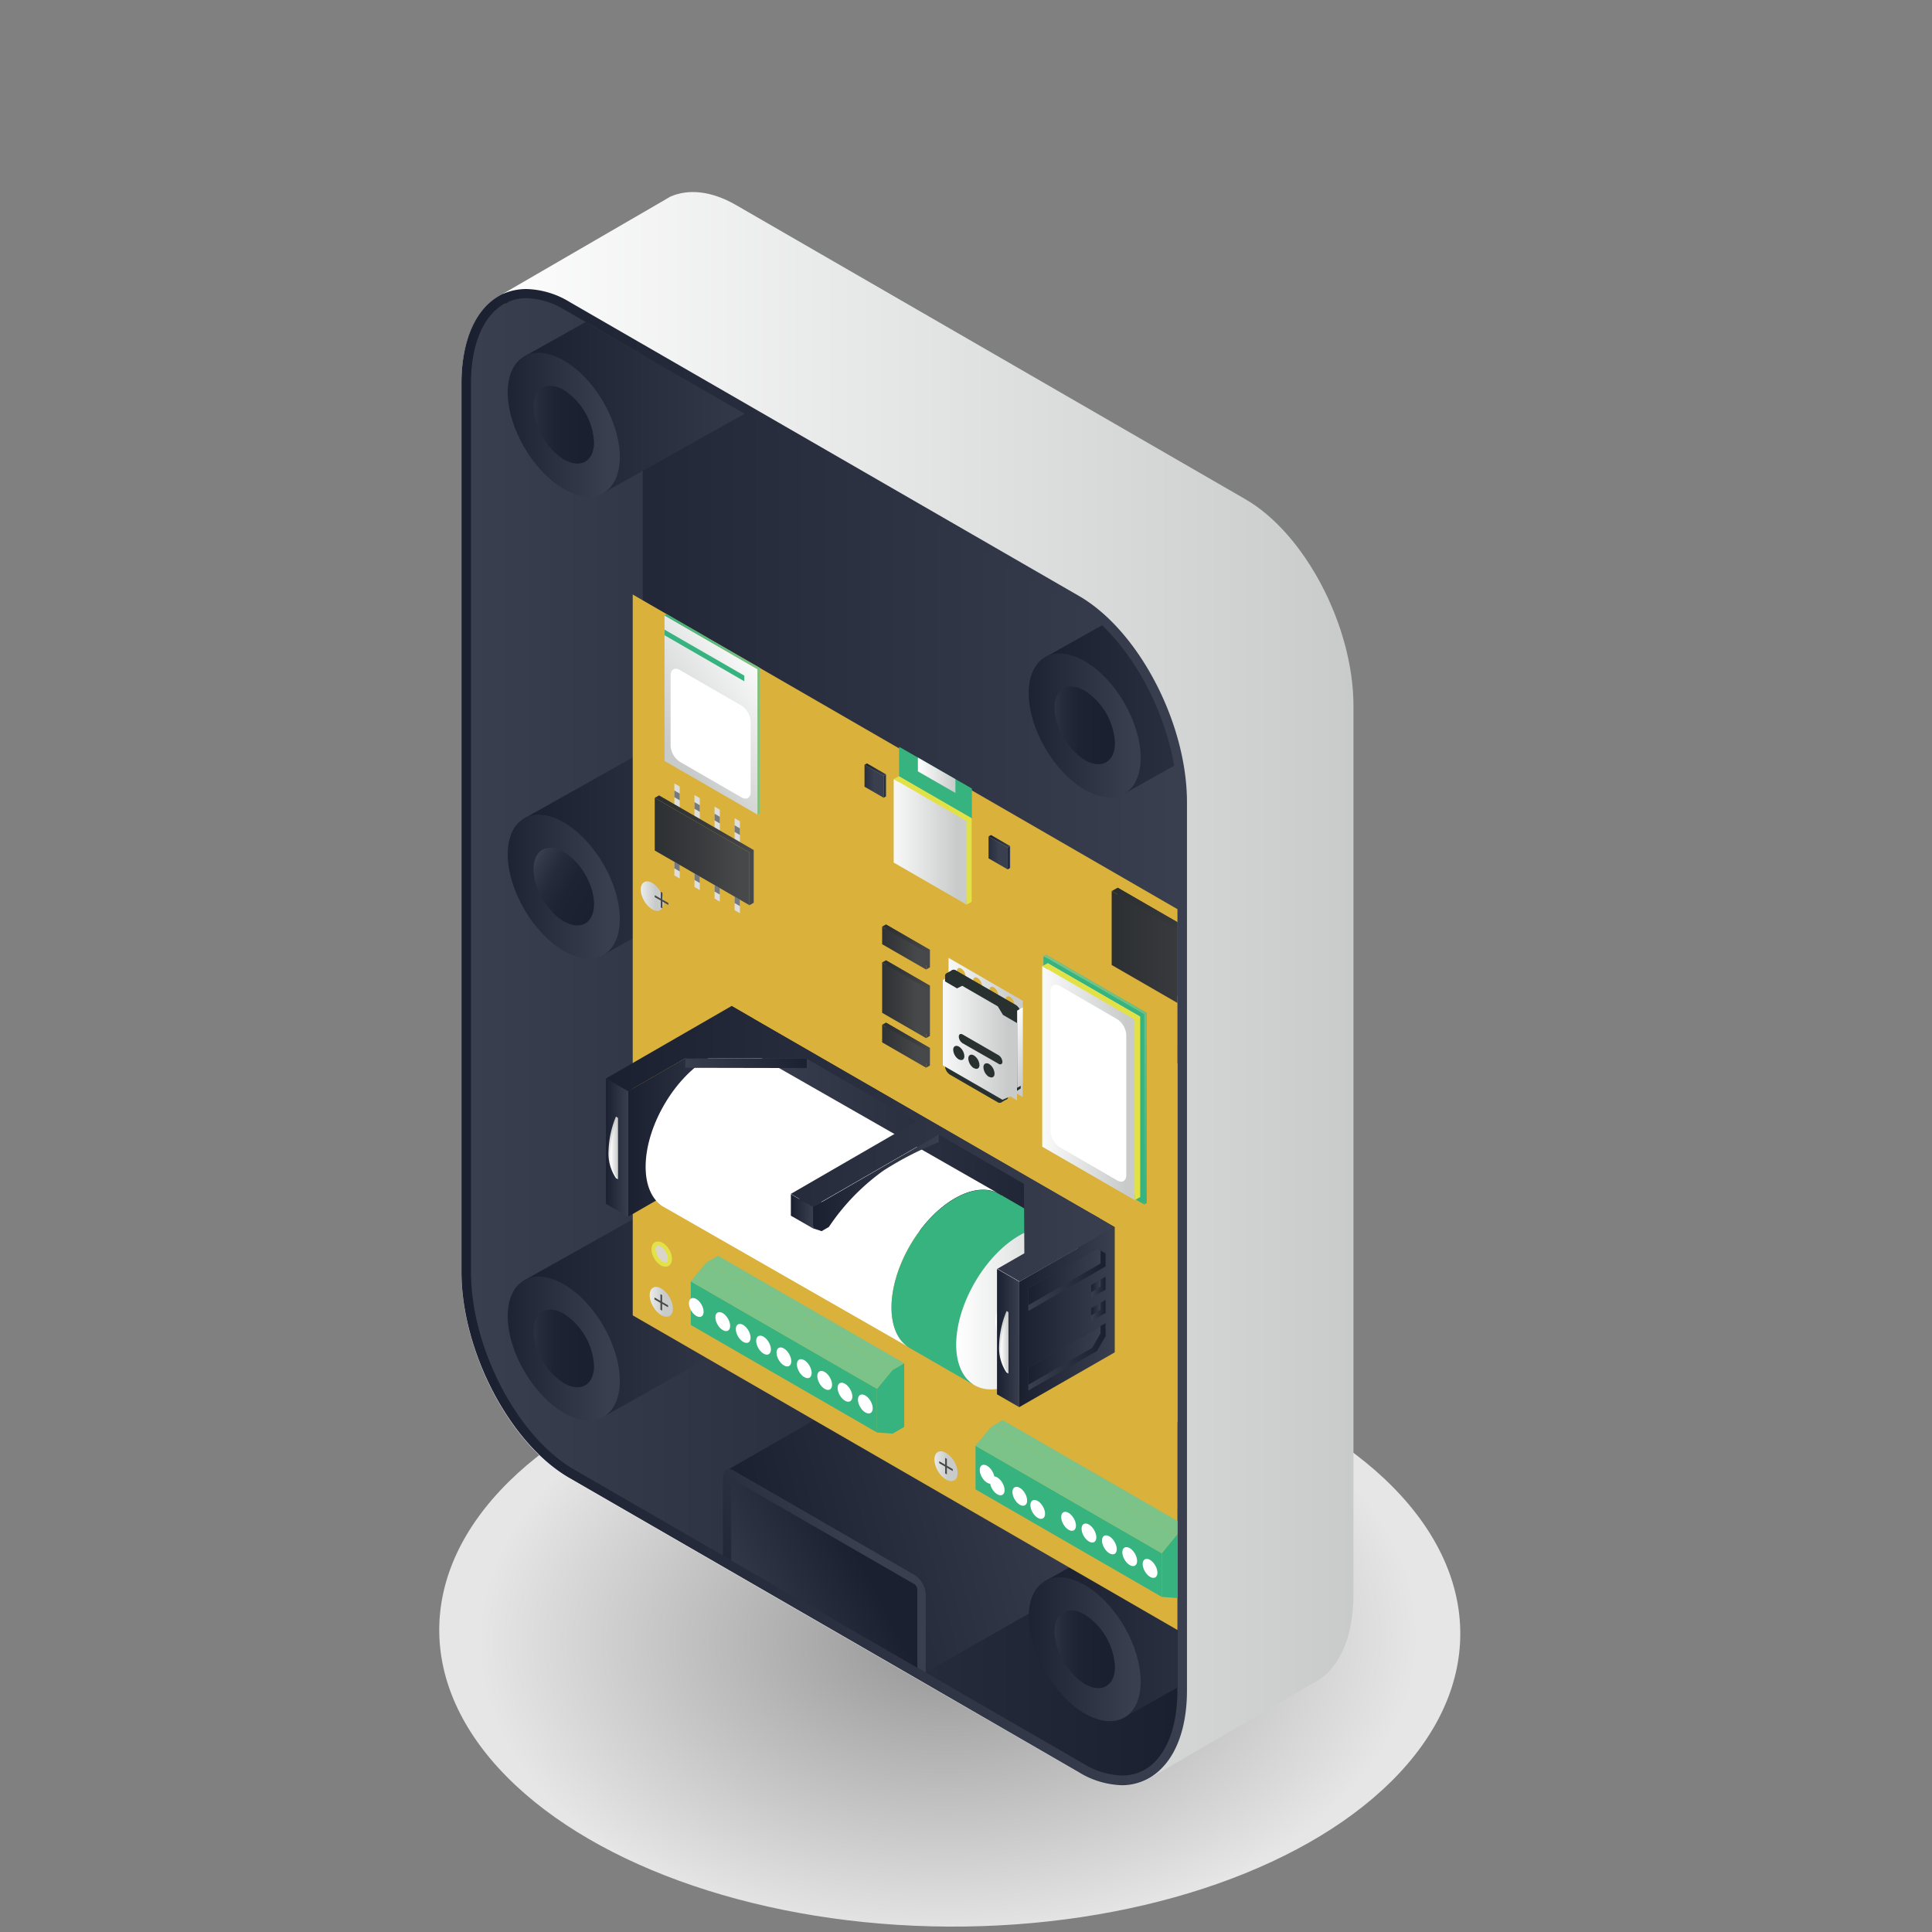 <svg id="Layer_1" data-name="Layer 1" xmlns="http://www.w3.org/2000/svg" xmlns:xlink="http://www.w3.org/1999/xlink" viewBox="0 0 400 400"><rect x="0" y="0" width="400" height="400" fill="#808080" stroke="none"/><defs><style>.cls-1{fill:none;}.cls-2{isolation:isolate;opacity:0.8;fill:url(#radial-gradient);}.cls-3{fill:url(#linear-gradient);}.cls-4{fill:url(#linear-gradient-2);}.cls-5{fill:url(#linear-gradient-3);}.cls-6{fill:url(#linear-gradient-4);}.cls-7{fill:url(#linear-gradient-5);}.cls-8{fill:url(#linear-gradient-6);}.cls-9{fill:url(#linear-gradient-7);}.cls-10{clip-path:url(#clip-path);}.cls-11{fill:url(#linear-gradient-8);}.cls-12{fill:url(#linear-gradient-9);}.cls-13{fill:url(#linear-gradient-10);}.cls-14{fill:url(#linear-gradient-11);}.cls-15{fill:url(#linear-gradient-12);}.cls-16{fill:url(#linear-gradient-13);}.cls-17{fill:url(#linear-gradient-14);}.cls-18{fill:url(#linear-gradient-15);}.cls-19{fill:url(#linear-gradient-16);}.cls-20{fill:url(#linear-gradient-17);}.cls-21{fill:url(#linear-gradient-18);}.cls-22{fill:url(#linear-gradient-19);}.cls-23{fill:url(#linear-gradient-20);}.cls-24{fill:url(#linear-gradient-21);}.cls-25{fill:url(#linear-gradient-22);}.cls-26{fill:url(#linear-gradient-23);}.cls-27{fill:url(#linear-gradient-24);}.cls-28{fill:url(#linear-gradient-25);}.cls-29{fill:url(#linear-gradient-26);}.cls-30{fill:url(#linear-gradient-27);}.cls-31{fill:url(#linear-gradient-28);}.cls-32{fill:url(#linear-gradient-29);}.cls-33{fill:url(#linear-gradient-30);}.cls-34{fill:url(#linear-gradient-31);}.cls-35{fill:#d9b13b;}.cls-36{fill:url(#linear-gradient-32);}.cls-37{fill:url(#linear-gradient-33);}.cls-38{fill:url(#linear-gradient-34);}.cls-39{fill:url(#linear-gradient-35);}.cls-40{fill:url(#linear-gradient-36);}.cls-41{fill:url(#linear-gradient-37);}.cls-42{fill:#dad4ca;stroke:#e2e246;stroke-miterlimit:10;stroke-width:0.86px;}.cls-43{fill:#dedede;}.cls-44{fill:#767a7b;}.cls-45{fill:#37b380;}.cls-46{fill:url(#linear-gradient-38);}.cls-47{fill:url(#linear-gradient-39);}.cls-48{fill:#fff;}.cls-49{fill:url(#linear-gradient-40);}.cls-50{fill:url(#linear-gradient-41);}.cls-51{fill:url(#linear-gradient-42);}.cls-52{fill:url(#linear-gradient-43);}.cls-53{fill:url(#linear-gradient-44);}.cls-54{fill:url(#linear-gradient-45);}.cls-55{fill:url(#linear-gradient-46);}.cls-56{fill:url(#linear-gradient-47);}.cls-57{fill:url(#linear-gradient-48);}.cls-58{fill:url(#linear-gradient-49);}.cls-59{fill:url(#linear-gradient-50);}.cls-60{fill:url(#linear-gradient-51);}.cls-61{fill:url(#linear-gradient-52);}.cls-62{fill:url(#linear-gradient-53);}.cls-63{fill:url(#linear-gradient-54);}.cls-64{fill:url(#linear-gradient-55);}.cls-65{fill:url(#linear-gradient-56);}.cls-66{fill:url(#linear-gradient-57);}.cls-67{fill:url(#linear-gradient-58);}.cls-68{fill:url(#linear-gradient-59);}.cls-69{fill:url(#linear-gradient-60);}.cls-70{fill:url(#linear-gradient-61);}.cls-71{fill:url(#linear-gradient-62);}.cls-72{fill:#7bc388;}.cls-73{fill:url(#linear-gradient-63);}.cls-74{fill:url(#linear-gradient-64);}.cls-75{fill:url(#linear-gradient-65);}.cls-76{fill:url(#linear-gradient-66);}.cls-77{fill:url(#linear-gradient-67);}.cls-78{fill:url(#linear-gradient-68);}.cls-79{fill:url(#linear-gradient-69);}.cls-80{fill:url(#linear-gradient-70);}.cls-81{fill:url(#linear-gradient-71);}.cls-82{fill:#e2e246;}.cls-83{fill:url(#linear-gradient-72);}.cls-84{fill:url(#linear-gradient-73);}.cls-85{fill:url(#linear-gradient-74);}.cls-86{fill:url(#linear-gradient-75);}.cls-87{fill:url(#linear-gradient-76);}.cls-88{fill:#c8a250;}.cls-89{fill:#9a763a;}.cls-90{fill:url(#linear-gradient-77);}.cls-91{fill:url(#linear-gradient-78);}.cls-92{fill:url(#linear-gradient-79);}.cls-93{fill:url(#linear-gradient-80);}.cls-94{fill:url(#linear-gradient-81);}.cls-95{fill:url(#linear-gradient-82);}.cls-96{fill:url(#linear-gradient-83);}.cls-97{fill:url(#linear-gradient-84);}.cls-98{fill:url(#linear-gradient-85);}.cls-99{fill:url(#linear-gradient-86);}.cls-100{fill:url(#linear-gradient-87);}.cls-101{fill:url(#linear-gradient-88);}.cls-102{fill:url(#linear-gradient-89);}.cls-103{fill:url(#linear-gradient-90);}.cls-104{fill:#293130;}.cls-105{fill:url(#linear-gradient-91);}.cls-106{fill:url(#linear-gradient-92);}.cls-107{fill:#1d2121;}.cls-108{fill:url(#linear-gradient-93);}.cls-109{fill:url(#linear-gradient-94);}.cls-110{fill:url(#linear-gradient-95);}.cls-111{fill:url(#linear-gradient-96);}.cls-112{fill:url(#linear-gradient-97);}.cls-113{fill:url(#linear-gradient-98);}.cls-114{fill:url(#linear-gradient-99);}.cls-115{fill:url(#linear-gradient-100);}.cls-116{fill:url(#linear-gradient-101);}.cls-117{fill:url(#linear-gradient-102);}.cls-118{fill:url(#linear-gradient-103);}.cls-119{fill:url(#linear-gradient-104);}.cls-120{fill:url(#linear-gradient-105);}.cls-121{fill:url(#linear-gradient-106);}.cls-122{fill:url(#linear-gradient-107);}.cls-123{fill:url(#linear-gradient-108);}.cls-124{fill:url(#linear-gradient-109);}.cls-125{fill:url(#linear-gradient-110);}.cls-126{fill:url(#linear-gradient-111);}.cls-127{fill:url(#linear-gradient-112);}.cls-128{fill:url(#linear-gradient-113);}.cls-129{fill:url(#linear-gradient-114);}.cls-130{fill:url(#linear-gradient-115);}.cls-131{fill:url(#linear-gradient-116);}.cls-132{fill:url(#linear-gradient-117);}</style><radialGradient id="radial-gradient" cx="-251.24" cy="-94.92" r="97.25" gradientTransform="matrix(0.01, 1, 0.64, 0, 258.48, 588.76)" gradientUnits="userSpaceOnUse"><stop offset="0" stop-color="#989898"/><stop offset="1" stop-color="#fff"/></radialGradient><linearGradient id="linear-gradient" x1="12.36" y1="706.47" x2="197.04" y2="706.47" gradientTransform="matrix(1, 0, 0, -1, 83.18, 911.16)" gradientUnits="userSpaceOnUse"><stop offset="0" stop-color="#fff"/><stop offset="1" stop-color="#c9cbcb"/></linearGradient><linearGradient id="linear-gradient-2" x1="12.36" y1="696.44" x2="162.58" y2="696.44" gradientTransform="matrix(1, 0, 0, -1, 83.18, 911.16)" gradientUnits="userSpaceOnUse"><stop offset="0" stop-color="#1b2030"/><stop offset="1" stop-color="#3a3f4f"/></linearGradient><linearGradient id="linear-gradient-3" x1="14.33" y1="696.46" x2="160.6" y2="696.46" xlink:href="#linear-gradient-2"/><linearGradient id="linear-gradient-4" x1="14.33" y1="696.47" x2="160.59" y2="696.47" gradientTransform="matrix(1, 0, 0, -1, 83.18, 911.16)" gradientUnits="userSpaceOnUse"><stop offset="0" stop-color="#3a3f4f"/><stop offset="1" stop-color="#1b2030"/></linearGradient><linearGradient id="linear-gradient-5" x1="-616.46" y1="-1104.28" x2="-529.26" y2="-1066.53" gradientTransform="matrix(0.87, 0.5, 0, -1.15, 689.4, -646.57)" xlink:href="#linear-gradient-2"/><linearGradient id="linear-gradient-6" x1="-3826.2" y1="-1112.89" x2="-3772.71" y2="-1089.73" gradientTransform="matrix(0.87, 0.5, -0.5, -1.44, 2917.35, 640.73)" xlink:href="#linear-gradient-2"/><linearGradient id="linear-gradient-7" x1="-3824.41" y1="-1112.48" x2="-3774.78" y2="-1090.98" gradientTransform="matrix(0.87, 0.5, -0.5, -1.44, 2917.35, 640.73)" xlink:href="#linear-gradient-4"/><clipPath id="clip-path"><path class="cls-1" d="M232.28,367.65a16,16,0,0,1-7.9-2.42L118.89,304.32c-11.79-6.8-21.37-25.2-21.37-41V79.36c0-8.1,2.64-14.26,7.09-16.58h.3l.35-.3a9.19,9.19,0,0,1,2.06-.6,10.24,10.24,0,0,1,1.66-.14,16.19,16.19,0,0,1,7.91,2.42l105.52,60.91c11.79,6.8,21.37,25.2,21.37,41V350c0,6.29-1.57,11.44-4.42,14.5a10,10,0,0,1-1.92,1.63,9.42,9.42,0,0,1-5.16,1.48Z"/></clipPath><linearGradient id="linear-gradient-8" x1="25.13" y1="642.49" x2="81.42" y2="642.49" xlink:href="#linear-gradient-2"/><linearGradient id="linear-gradient-9" x1="25.13" y1="833.75" x2="81.42" y2="833.75" xlink:href="#linear-gradient-2"/><linearGradient id="linear-gradient-10" x1="25.13" y1="738.11" x2="81.42" y2="738.11" xlink:href="#linear-gradient-2"/><linearGradient id="linear-gradient-11" x1="-693.06" y1="-1158.63" x2="-666.28" y2="-1158.63" gradientTransform="matrix(0.87, 0.5, 0, -1.15, 705.66, -714.76)" xlink:href="#linear-gradient-2"/><linearGradient id="linear-gradient-12" x1="-686.89" y1="-1158.63" x2="-672.43" y2="-1158.63" gradientTransform="matrix(0.87, 0.5, 0, -1.15, 705.66, -714.76)" gradientUnits="userSpaceOnUse"><stop offset="0" stop-color="#3a3f4f"/><stop offset="0.06" stop-color="#343949"/><stop offset="0.29" stop-color="#262b3b"/><stop offset="0.56" stop-color="#1e2333"/><stop offset="1" stop-color="#1b2030"/></linearGradient><linearGradient id="linear-gradient-13" x1="-693.06" y1="-1075.47" x2="-666.28" y2="-1075.47" gradientTransform="matrix(0.87, 0.5, 0, -1.15, 705.66, -714.76)" xlink:href="#linear-gradient-2"/><linearGradient id="linear-gradient-14" x1="26.56" y1="731.62" x2="40.54" y2="723.55" gradientTransform="matrix(0.86, 0.5, 0.5, -0.86, -279.43, 794.77)" xlink:href="#linear-gradient-12"/><linearGradient id="linear-gradient-15" x1="-693.06" y1="-992.31" x2="-666.28" y2="-992.31" gradientTransform="matrix(0.87, 0.5, 0, -1.15, 705.66, -714.76)" xlink:href="#linear-gradient-2"/><linearGradient id="linear-gradient-16" x1="-686.89" y1="-992.31" x2="-672.43" y2="-992.31" xlink:href="#linear-gradient-12"/><linearGradient id="linear-gradient-17" x1="96.92" y1="641.92" x2="111.06" y2="641.92" xlink:href="#linear-gradient-2"/><linearGradient id="linear-gradient-18" x1="120.39" y1="628.36" x2="134.55" y2="628.36" xlink:href="#linear-gradient-2"/><linearGradient id="linear-gradient-19" x1="-607.93" y1="-1118.19" x2="-597.28" y2="-1118.19" gradientTransform="matrix(0.87, 0.5, 0, -1.15, 705.66, -714.76)" xlink:href="#linear-gradient-2"/><linearGradient id="linear-gradient-20" x1="-605.48" y1="-1118.21" x2="-599.73" y2="-1118.21" xlink:href="#linear-gradient-12"/><linearGradient id="linear-gradient-21" x1="-580.83" y1="-1118.26" x2="-570.18" y2="-1118.26" gradientTransform="matrix(0.87, 0.5, 0, -1.15, 705.66, -714.76)" xlink:href="#linear-gradient-2"/><linearGradient id="linear-gradient-22" x1="-578.38" y1="-1118.26" x2="-572.63" y2="-1118.26" xlink:href="#linear-gradient-12"/><linearGradient id="linear-gradient-23" x1="132.98" y1="580.23" x2="189.26" y2="580.23" xlink:href="#linear-gradient-2"/><linearGradient id="linear-gradient-24" x1="132.96" y1="675.86" x2="189.26" y2="675.86" xlink:href="#linear-gradient-2"/><linearGradient id="linear-gradient-25" x1="132.98" y1="771.48" x2="189.26" y2="771.48" xlink:href="#linear-gradient-2"/><linearGradient id="linear-gradient-26" x1="-568.53" y1="-1158.88" x2="-541.75" y2="-1158.88" gradientTransform="matrix(0.87, 0.5, 0, -1.15, 705.66, -714.76)" xlink:href="#linear-gradient-2"/><linearGradient id="linear-gradient-27" x1="-562.36" y1="-1158.88" x2="-547.9" y2="-1158.88" xlink:href="#linear-gradient-12"/><linearGradient id="linear-gradient-28" x1="-568.53" y1="-1075.72" x2="-541.75" y2="-1075.72" gradientTransform="matrix(0.87, 0.5, 0, -1.15, 705.66, -714.76)" xlink:href="#linear-gradient-2"/><linearGradient id="linear-gradient-29" x1="-562.36" y1="-1075.72" x2="-547.9" y2="-1075.72" xlink:href="#linear-gradient-12"/><linearGradient id="linear-gradient-30" x1="-568.53" y1="-992.56" x2="-541.75" y2="-992.56" gradientTransform="matrix(0.87, 0.5, 0, -1.15, 705.66, -714.76)" xlink:href="#linear-gradient-2"/><linearGradient id="linear-gradient-31" x1="-562.36" y1="-992.56" x2="-547.9" y2="-992.56" xlink:href="#linear-gradient-12"/><linearGradient id="linear-gradient-32" x1="-573.11" y1="-775.68" x2="-589.97" y2="-804.88" gradientTransform="matrix(0.87, 0.5, 0, -1.15, 654.69, -472.64)" xlink:href="#linear-gradient"/><linearGradient id="linear-gradient-33" x1="51.33" y1="641.64" x2="56.14" y2="641.64" gradientTransform="matrix(0.86, 0.5, 0.5, -0.86, -233.3, 796.34)" xlink:href="#linear-gradient"/><linearGradient id="linear-gradient-34" x1="110.28" y1="607.6" x2="115.09" y2="607.6" gradientTransform="matrix(0.86, 0.5, 0.5, -0.86, -208.06, 771.23)" xlink:href="#linear-gradient"/><linearGradient id="linear-gradient-35" x1="169.23" y1="573.55" x2="174.04" y2="573.55" gradientTransform="matrix(0.86, 0.5, 0.5, -0.86, -182.81, 746.14)" xlink:href="#linear-gradient"/><linearGradient id="linear-gradient-36" x1="169.29" y1="656.81" x2="174.1" y2="656.81" gradientTransform="matrix(0.86, 0.5, 0.5, -0.86, -224.83, 734.73)" xlink:href="#linear-gradient"/><linearGradient id="linear-gradient-37" x1="57.94" y1="728.75" x2="62.75" y2="728.75" gradientTransform="matrix(0.86, 0.5, 0.5, -0.86, -281.56, 781.58)" xlink:href="#linear-gradient"/><linearGradient id="linear-gradient-38" x1="-540.85" y1="-792.5" x2="-523.45" y2="-792.5" gradientTransform="matrix(0.87, 0.5, 0, -1.15, 654.69, -472.64)" xlink:href="#linear-gradient"/><linearGradient id="linear-gradient-39" x1="-542.02" y1="-793.49" x2="-524.62" y2="-793.49" gradientTransform="matrix(0.87, 0.5, 0, -1.15, 654.69, -472.64)" xlink:href="#linear-gradient"/><linearGradient id="linear-gradient-40" x1="-505.21" y1="-819.47" x2="-483.11" y2="-819.47" gradientTransform="matrix(0.87, 0.5, 0, -1.15, 654.69, -472.64)" xlink:href="#linear-gradient"/><linearGradient id="linear-gradient-41" x1="-506.52" y1="-820.55" x2="-484.42" y2="-820.55" gradientTransform="matrix(0.87, 0.5, 0, -1.15, 654.69, -472.64)" xlink:href="#linear-gradient"/><linearGradient id="linear-gradient-42" x1="-543.88" y1="-823.94" x2="-533.37" y2="-823.94" gradientTransform="matrix(0.87, 0.5, 0, -1.15, 654.69, -472.64)" gradientUnits="userSpaceOnUse"><stop offset="0" stop-color="#2b2e31"/><stop offset="0.52" stop-color="#37393c"/><stop offset="1" stop-color="#464849"/></linearGradient><linearGradient id="linear-gradient-43" x1="-543.88" y1="19666.84" x2="-533.37" y2="19666.84" gradientTransform="matrix(0.87, 0.5, 0, 0.4, 654.69, -7402.66)" xlink:href="#linear-gradient-42"/><linearGradient id="linear-gradient-44" x1="-543.88" y1="19717.66" x2="-533.37" y2="19717.66" gradientTransform="matrix(0.87, 0.5, 0, 0.4, 654.69, -7402.66)" xlink:href="#linear-gradient-42"/><linearGradient id="linear-gradient-45" x1="-488.48" y1="-789.03" x2="-456.76" y2="-789.03" xlink:href="#linear-gradient-42"/><linearGradient id="linear-gradient-46" x1="-489.91" y1="-790.26" x2="-458.2" y2="-790.26" xlink:href="#linear-gradient-42"/><linearGradient id="linear-gradient-47" x1="190.04" y1="261.5" x2="197.81" y2="261.5" gradientTransform="matrix(1, 0, 0, -1, 0, 422)" xlink:href="#linear-gradient"/><linearGradient id="linear-gradient-48" x1="208.63" y1="244.42" x2="209.14" y2="244.42" gradientTransform="matrix(1, 0, 0, -1, 0, 422)" xlink:href="#linear-gradient-2"/><linearGradient id="linear-gradient-49" x1="204.67" y1="247.83" x2="209.14" y2="247.83" gradientTransform="matrix(1, 0, 0, -1, 0, 422)" xlink:href="#linear-gradient-2"/><linearGradient id="linear-gradient-50" x1="-519.34" y1="-788.45" x2="-514.77" y2="-788.45" gradientTransform="matrix(0.87, 0.5, 0, -1.15, 654.69, -472.64)" xlink:href="#linear-gradient-2"/><linearGradient id="linear-gradient-51" x1="182.94" y1="259.25" x2="183.45" y2="259.25" gradientTransform="matrix(1, 0, 0, -1, 0, 422)" xlink:href="#linear-gradient-2"/><linearGradient id="linear-gradient-52" x1="178.98" y1="262.67" x2="183.45" y2="262.67" gradientTransform="matrix(1, 0, 0, -1, 0, 422)" xlink:href="#linear-gradient-2"/><linearGradient id="linear-gradient-53" x1="-549" y1="-788.39" x2="-544.43" y2="-788.39" gradientTransform="matrix(0.87, 0.5, 0, -1.15, 654.69, -472.64)" xlink:href="#linear-gradient-2"/><linearGradient id="linear-gradient-54" x1="-483.28" y1="-897.32" x2="-479.74" y2="-897.32" gradientTransform="matrix(0.5, 0.87, 0.58, -1, 1002.06, -148.92)" xlink:href="#linear-gradient"/><linearGradient id="linear-gradient-55" x1="9030.97" y1="10451.21" x2="9034.5" y2="10451.21" gradientTransform="matrix(-0.5, -0.87, -0.58, 1, 10777.16, -2296.68)" xlink:href="#linear-gradient"/><linearGradient id="linear-gradient-56" x1="9026.1" y1="10451.23" x2="9029.63" y2="10451.23" gradientTransform="matrix(-0.5, -0.87, -0.58, 1, 10778.97, -2298.49)" xlink:href="#linear-gradient"/><linearGradient id="linear-gradient-57" x1="9013.6" y1="10444.43" x2="9017.13" y2="10444.43" gradientTransform="matrix(-0.5, -0.87, -0.58, 0.99, 10716.29, -2286.83)" xlink:href="#linear-gradient"/><linearGradient id="linear-gradient-58" x1="9016.36" y1="10451.26" x2="9019.9" y2="10451.26" gradientTransform="matrix(-0.5, -0.87, -0.58, 1, 10782.58, -2302.07)" xlink:href="#linear-gradient"/><linearGradient id="linear-gradient-59" x1="9011.49" y1="10451.29" x2="9015.03" y2="10451.29" gradientTransform="matrix(-0.5, -0.87, -0.58, 1, 10784.39, -2303.87)" xlink:href="#linear-gradient"/><linearGradient id="linear-gradient-60" x1="9006.62" y1="10451.29" x2="9010.15" y2="10451.29" gradientTransform="matrix(-0.5, -0.87, -0.58, 1, 10786.19, -2305.66)" xlink:href="#linear-gradient"/><linearGradient id="linear-gradient-61" x1="9001.75" y1="10451.31" x2="9005.28" y2="10451.31" gradientTransform="matrix(-0.5, -0.87, -0.58, 1, 10788, -2307.46)" xlink:href="#linear-gradient"/><linearGradient id="linear-gradient-62" x1="8996.88" y1="10451.33" x2="9000.41" y2="10451.33" gradientTransform="matrix(-0.5, -0.87, -0.58, 1, 10789.8, -2309.26)" xlink:href="#linear-gradient"/><linearGradient id="linear-gradient-63" x1="-551.35" y1="-897.09" x2="-547.82" y2="-897.09" gradientTransform="matrix(0.5, 0.87, 0.58, -1, 976.84, -123.81)" xlink:href="#linear-gradient"/><linearGradient id="linear-gradient-64" x1="9091.39" y1="10444.25" x2="9094.92" y2="10444.25" gradientTransform="matrix(-0.5, -0.87, -0.58, 0.99, 10687.69, -2258.77)" xlink:href="#linear-gradient"/><linearGradient id="linear-gradient-65" x1="9094.17" y1="10451" x2="9097.71" y2="10451" gradientTransform="matrix(-0.5, -0.87, -0.58, 1, 10753.74, -2273.38)" xlink:href="#linear-gradient"/><linearGradient id="linear-gradient-66" x1="9089.3" y1="10451.01" x2="9092.84" y2="10451.01" gradientTransform="matrix(-0.5, -0.87, -0.58, 1, 10755.55, -2275.18)" xlink:href="#linear-gradient"/><linearGradient id="linear-gradient-67" x1="9084.43" y1="10451.03" x2="9087.97" y2="10451.03" gradientTransform="matrix(-0.5, -0.87, -0.58, 1, 10757.35, -2276.98)" xlink:href="#linear-gradient"/><linearGradient id="linear-gradient-68" x1="9079.57" y1="10451.05" x2="9083.1" y2="10451.05" gradientTransform="matrix(-0.5, -0.87, -0.58, 1, 10759.16, -2278.77)" xlink:href="#linear-gradient"/><linearGradient id="linear-gradient-69" x1="9074.7" y1="10451.06" x2="9078.23" y2="10451.06" gradientTransform="matrix(-0.5, -0.87, -0.58, 1, 10760.97, -2280.56)" xlink:href="#linear-gradient"/><linearGradient id="linear-gradient-70" x1="9069.82" y1="10451.08" x2="9073.36" y2="10451.08" gradientTransform="matrix(-0.5, -0.87, -0.58, 1, 10762.77, -2282.37)" xlink:href="#linear-gradient"/><linearGradient id="linear-gradient-71" x1="9064.95" y1="10451.09" x2="9068.49" y2="10451.09" gradientTransform="matrix(-0.5, -0.87, -0.58, 1, 10764.57, -2284.15)" xlink:href="#linear-gradient"/><linearGradient id="linear-gradient-72" x1="-544.78" y1="-824.71" x2="-534.28" y2="-824.71" xlink:href="#linear-gradient-42"/><linearGradient id="linear-gradient-73" x1="-544.78" y1="19669.07" x2="-534.28" y2="19669.07" gradientTransform="matrix(0.87, 0.5, 0, 0.4, 654.69, -7402.66)" xlink:href="#linear-gradient-42"/><linearGradient id="linear-gradient-74" x1="-544.78" y1="19719.89" x2="-534.28" y2="19719.89" gradientTransform="matrix(0.87, 0.5, 0, 0.4, 654.69, -7402.66)" xlink:href="#linear-gradient-42"/><linearGradient id="linear-gradient-75" x1="182.64" y1="225.93" x2="192.51" y2="225.93" gradientTransform="matrix(1, 0, 0, -1, 0, 422)" xlink:href="#linear-gradient-42"/><linearGradient id="linear-gradient-76" x1="182.64" y1="215.12" x2="192.51" y2="215.12" gradientTransform="matrix(1, 0, 0, -1, 0, 422)" xlink:href="#linear-gradient-42"/><linearGradient id="linear-gradient-77" x1="182.64" y1="205.61" x2="192.51" y2="205.61" gradientTransform="matrix(1, 0, 0, -1, 0, 422)" xlink:href="#linear-gradient-42"/><linearGradient id="linear-gradient-78" x1="230.16" y1="222.29" x2="258.87" y2="222.29" gradientTransform="matrix(1, 0, 0, -1, 0, 422)" xlink:href="#linear-gradient-42"/><linearGradient id="linear-gradient-79" x1="226.7" y1="172.62" x2="226.7" y2="224.36" gradientTransform="matrix(1, 0, 0, -1, 0, 422)" gradientUnits="userSpaceOnUse"><stop offset="0" stop-color="#37b380"/><stop offset="1" stop-color="#7bc388"/></linearGradient><linearGradient id="linear-gradient-80" x1="137.58" y1="274.09" x2="157.32" y2="274.09" xlink:href="#linear-gradient-79"/><linearGradient id="linear-gradient-81" x1="-599.14" y1="-818.83" x2="-576.51" y2="-818.83" xlink:href="#linear-gradient-42"/><linearGradient id="linear-gradient-82" x1="135.56" y1="245.96" x2="156.05" y2="245.96" gradientTransform="matrix(1, 0, 0, -1, 0, 422)" xlink:href="#linear-gradient-42"/><linearGradient id="linear-gradient-83" x1="-476.36" y1="-881.54" x2="-473.11" y2="-881.54" gradientTransform="matrix(0.87, 0.5, 0, -1.15, 666.19, -522.97)" xlink:href="#linear-gradient-42"/><linearGradient id="linear-gradient-84" x1="-476.43" y1="-954" x2="-473.18" y2="-954" gradientTransform="matrix(0.87, 0.5, 0, -1.15, 666.19, -522.97)" xlink:href="#linear-gradient-42"/><linearGradient id="linear-gradient-85" x1="-612.4" y1="-881.28" x2="-609.15" y2="-881.28" gradientTransform="matrix(0.87, 0.5, 0, -1.15, 666.19, -522.97)" xlink:href="#linear-gradient-42"/><linearGradient id="linear-gradient-86" x1="-612.47" y1="-953.74" x2="-609.22" y2="-953.74" gradientTransform="matrix(0.87, 0.5, 0, -1.15, 666.19, -522.97)" xlink:href="#linear-gradient-42"/><linearGradient id="linear-gradient-87" x1="-544.4" y1="-953.76" x2="-541.15" y2="-953.76" gradientTransform="matrix(0.87, 0.5, 0, -1.15, 666.19, -522.97)" xlink:href="#linear-gradient-42"/><linearGradient id="linear-gradient-88" x1="195.21" y1="210.62" x2="196.39" y2="210.62" gradientTransform="matrix(1, 0, 0, -1, 0, 422)" xlink:href="#linear-gradient"/><linearGradient id="linear-gradient-89" x1="-547.62" y1="-872.42" x2="-529.87" y2="-872.42" gradientTransform="matrix(0.87, 0.5, 0, -1.15, 670.92, -530.27)" xlink:href="#linear-gradient"/><linearGradient id="linear-gradient-90" x1="-547.62" y1="-881.31" x2="-529.87" y2="-881.31" gradientTransform="matrix(0.87, 0.5, 0, -1.15, 670.92, -530.27)" xlink:href="#linear-gradient"/><linearGradient id="linear-gradient-91" x1="-548.98" y1="-882.49" x2="-531.23" y2="-882.49" gradientTransform="matrix(0.87, 0.5, 0, -1.15, 670.92, -530.27)" xlink:href="#linear-gradient"/><linearGradient id="linear-gradient-92" x1="207.42" y1="207.28" x2="214.94" y2="202.94" gradientTransform="matrix(1, 0, 0, -1, 0, 422)" xlink:href="#linear-gradient"/><linearGradient id="linear-gradient-93" x1="130.06" y1="190.6" x2="156.05" y2="190.6" gradientTransform="matrix(1, 0, 0, -1, 0, 422)" xlink:href="#linear-gradient-2"/><linearGradient id="linear-gradient-94" x1="125.46" y1="184.41" x2="130.06" y2="184.41" gradientTransform="matrix(1, 0, 0, -1, 0, 422)" xlink:href="#linear-gradient-2"/><linearGradient id="linear-gradient-95" x1="156.05" y1="179.3" x2="227.61" y2="179.3" gradientTransform="matrix(1, 0, 0, -1, 0, 422)" xlink:href="#linear-gradient-2"/><linearGradient id="linear-gradient-96" x1="154.42" y1="178.31" x2="226.16" y2="178.31" gradientTransform="matrix(1, 0, 0, -1, 0, 422)" xlink:href="#linear-gradient-4"/><linearGradient id="linear-gradient-97" x1="114.78" y1="640.31" x2="140.94" y2="640.31" xlink:href="#linear-gradient"/><linearGradient id="linear-gradient-98" x1="122.91" y1="640.31" x2="132.82" y2="640.31" gradientTransform="matrix(0.5, 0.86, 0.86, -0.5, -406.29, 483.62)" xlink:href="#linear-gradient"/><linearGradient id="linear-gradient-99" x1="206.42" y1="144.97" x2="211.03" y2="144.97" gradientTransform="matrix(1, 0, 0, -1, 0, 422)" xlink:href="#linear-gradient-2"/><linearGradient id="linear-gradient-100" x1="165.51" y1="171.43" x2="170.12" y2="171.43" gradientTransform="matrix(1, 0, 0, -1, 0, 422)" xlink:href="#linear-gradient-2"/><linearGradient id="linear-gradient-101" x1="163.74" y1="171.2" x2="168.35" y2="171.2" gradientTransform="matrix(1, 0, 0, -1, 0, 422)" xlink:href="#linear-gradient-2"/><linearGradient id="linear-gradient-102" x1="85.17" y1="666.27" x2="111.16" y2="666.27" xlink:href="#linear-gradient-2"/><linearGradient id="linear-gradient-103" x1="124.62" y1="626.79" x2="124.62" y2="639.73" xlink:href="#linear-gradient"/><linearGradient id="linear-gradient-104" x1="124.05" y1="633.15" x2="125.58" y2="633.15" xlink:href="#linear-gradient"/><linearGradient id="linear-gradient-105" x1="43.77" y1="667" x2="43.77" y2="679.93" xlink:href="#linear-gradient"/><linearGradient id="linear-gradient-106" x1="43.19" y1="673.39" x2="44.73" y2="673.39" xlink:href="#linear-gradient"/><linearGradient id="linear-gradient-107" x1="164.3" y1="207.56" x2="144.62" y2="196.2" gradientTransform="matrix(1, 0, 0, -1, 0, 422)" xlink:href="#linear-gradient-2"/><linearGradient id="linear-gradient-108" x1="42.28" y1="674.35" x2="147.58" y2="674.35" xlink:href="#linear-gradient-2"/><linearGradient id="linear-gradient-109" x1="211.03" y1="149.31" x2="230.76" y2="149.31" gradientTransform="matrix(1, 0, 0, -1, 0, 422)" xlink:href="#linear-gradient-2"/><linearGradient id="linear-gradient-110" x1="212.91" y1="141.08" x2="228.89" y2="141.08" gradientTransform="matrix(1, 0, 0, -1, 0, 422)" xlink:href="#linear-gradient-4"/><linearGradient id="linear-gradient-111" x1="212.91" y1="157.04" x2="228.89" y2="157.04" gradientTransform="matrix(1, 0, 0, -1, 0, 422)" xlink:href="#linear-gradient-4"/><linearGradient id="linear-gradient-112" x1="225.95" y1="155.48" x2="228.89" y2="155.48" gradientTransform="matrix(1, 0, 0, -1, 0, 422)" xlink:href="#linear-gradient-4"/><linearGradient id="linear-gradient-113" x1="225.95" y1="150.68" x2="228.89" y2="150.68" gradientTransform="matrix(1, 0, 0, -1, 0, 422)" xlink:href="#linear-gradient-4"/><linearGradient id="linear-gradient-114" x1="212.91" y1="141.38" x2="227.85" y2="141.38" gradientTransform="matrix(1, 0, 0, -1, 0, 422)" xlink:href="#linear-gradient-2"/><linearGradient id="linear-gradient-115" x1="212.91" y1="157.64" x2="227.85" y2="157.64" gradientTransform="matrix(1, 0, 0, -1, 0, 422)" xlink:href="#linear-gradient-2"/><linearGradient id="linear-gradient-116" x1="225.95" y1="155.78" x2="227.85" y2="155.78" gradientTransform="matrix(1, 0, 0, -1, 0, 422)" xlink:href="#linear-gradient-2"/><linearGradient id="linear-gradient-117" x1="225.95" y1="150.97" x2="227.85" y2="150.97" gradientTransform="matrix(1, 0, 0, -1, 0, 422)" xlink:href="#linear-gradient-2"/></defs><g id="Layer_2" data-name="Layer 2"><g id="Layer_1-2" data-name="Layer 1-2"><ellipse class="cls-2" cx="196.65" cy="337.85" rx="61.03" ry="105.7" transform="translate(-142.27 532.67) rotate(-89.69)"/><path class="cls-3" d="M257.83,103.35,152.35,42.43c-5.12-2.94-9.83-3.36-13.59-1.71h0l-2.06,1.21L103.83,61h0c-5,2.56-8.29,9-8.29,18.38v184c0,16.48,10,35.59,22.36,42.72l105.49,60.91c5.83,3.36,11.14,3.44,15.11.89l.08-.06,33.57-19.52.15-.06c4.85-2.67,7.92-9.06,7.92-18.19V146.07C280.19,129.6,270.18,110.47,257.83,103.35Z"/><path class="cls-4" d="M232.28,369.62a17.94,17.94,0,0,1-8.89-2.68L117.9,306c-12.36-7.12-22.36-26.28-22.36-42.72V79.36c0-8.94,3-15.62,8.16-18.31l.42-.22h.08l.3-.13A11.61,11.61,0,0,1,107,60a12.17,12.17,0,0,1,2-.16,18,18,0,0,1,8.93,2.68l105.45,60.86c12.33,7.11,22.37,26.28,22.37,42.72V350c0,6.79-1.76,12.42-5,15.85a12.39,12.39,0,0,1-2.28,1.94A11.39,11.39,0,0,1,232.28,369.62Z"/><path class="cls-5" d="M232.28,367.65a16,16,0,0,1-7.9-2.42L118.89,304.32c-11.79-6.8-21.38-25.2-21.38-41V79.36c0-8.1,2.65-14.26,7.1-16.58h.3l.35-.3a9.19,9.19,0,0,1,2.06-.6,10.24,10.24,0,0,1,1.66-.14,16.16,16.16,0,0,1,7.93,2.42l105.5,60.91c11.78,6.8,21.37,25.2,21.37,41V350c0,6.29-1.57,11.44-4.43,14.5a9.63,9.63,0,0,1-1.91,1.63,9.42,9.42,0,0,1-5.16,1.48Z"/><path class="cls-6" d="M243.77,336v14c0,6.28-1.56,11.43-4.42,14.5a9.31,9.31,0,0,1-7.08,3.1,16,16,0,0,1-7.88-2.41l-105.5-60.92c-11.78-6.8-21.38-25.2-21.38-41V79.36c0-8.1,2.65-14.24,7.09-16.58h.3l.36-.29a8.52,8.52,0,0,1,2.09-.62,11.6,11.6,0,0,1,1.66-.13,16,16,0,0,1,7.9,2.41l16.17,9.34V242.28c0,16.49,10,35.61,22.36,42.72Z"/><path class="cls-7" d="M226.83,310v16.2l-35.22,20.08-29.91-28L150,304.68l35.58-20.41a1.69,1.69,0,0,1,1.64.18L224.51,306A5.1,5.1,0,0,1,226.83,310Z"/><path class="cls-8" d="M189.45,326.14l-37.61-21.72c-1.2-.68-2.17,0-2.17,1.64v16l42,24.22v-16A5.22,5.22,0,0,0,189.45,326.14Z"/><path class="cls-9" d="M151.4,323.09V306.9c0-.43.26-.63.58-.44L189.34,328a1.39,1.39,0,0,1,.59,1.12v16.19Z"/><g class="cls-10"><path class="cls-11" d="M164.6,265.54c0-7.34-5.19-16.29-11.59-20-3.21-1.86-6.13-2.06-8.24-.83h0L108.31,265.2l16.49,28.2L161.14,273C163.27,271.83,164.6,269.24,164.6,265.54Z"/><path class="cls-12" d="M164.6,74.27c0-7.35-5.19-16.28-11.59-20-3.21-1.86-6.13-2.06-8.24-.82h0L108.31,73.93l16.49,28.2,36.35-20.4.08,0h0C163.32,80.48,164.6,77.91,164.6,74.27Z"/><path class="cls-13" d="M164.6,169.9c0-7.34-5.19-16.28-11.59-20-3.33-1.92-6.33-2.06-8.45-.69l-36.25,20.36,16.49,28.2,36.45-20.45h0C163.32,176.12,164.6,173.56,164.6,169.9Z"/><path class="cls-14" d="M116.73,265.9c-6.4-3.69-11.61-.74-11.61,6.6s5.21,16.3,11.61,20,11.59.74,11.59-6.61S123.13,269.6,116.73,265.9Z"/><path class="cls-15" d="M116.73,272c-3.44-2-6.26-.41-6.26,3.56a13.79,13.79,0,0,0,6.26,10.8c3.46,2,6.26.41,6.26-3.57A13.73,13.73,0,0,0,116.73,272Z"/><path class="cls-16" d="M116.73,170.27c-6.4-3.69-11.61-.74-11.61,6.6s5.21,16.29,11.61,20,11.59.74,11.59-6.6S123.13,174,116.73,170.27Z"/><ellipse class="cls-17" cx="116.73" cy="183.57" rx="5.1" ry="8.82" transform="translate(-76.69 84) rotate(-30.31)"/><path class="cls-18" d="M116.73,74.64c-6.4-3.7-11.61-.75-11.61,6.59s5.21,16.3,11.61,20,11.59.73,11.59-6.61S123.13,78.33,116.73,74.64Z"/><path class="cls-19" d="M116.73,80.75c-3.44-2-6.26-.4-6.26,3.57a13.79,13.79,0,0,0,6.26,10.8c3.46,2,6.26.4,6.26-3.58A13.77,13.77,0,0,0,116.73,80.75Z"/><path class="cls-20" d="M194.24,270.34a10.17,10.17,0,0,0-4.6-7.95,3.27,3.27,0,0,0-3.27-.32h0l-6.27,3.44,6.56,11.21,6.22-3.39A3.25,3.25,0,0,0,194.24,270.34Z"/><path class="cls-21" d="M217.73,283.9a10.19,10.19,0,0,0-4.61-7.95,3.23,3.23,0,0,0-3.27-.32h0l-6.28,3.43,6.56,11.21,6.23-3.38A3.29,3.29,0,0,0,217.73,283.9Z"/><path class="cls-22" d="M183.46,265.76c-2.54-1.47-4.61-.3-4.61,2.62a10.14,10.14,0,0,0,4.61,7.95c2.55,1.47,4.61.29,4.61-2.63A10.12,10.12,0,0,0,183.46,265.76Z"/><path class="cls-23" d="M183.46,268.21c-1.37-.79-2.48-.16-2.48,1.42a5.5,5.5,0,0,0,2.48,4.29c1.38.79,2.49.16,2.49-1.42A5.5,5.5,0,0,0,183.46,268.21Z"/><path class="cls-24" d="M206.93,279.33c-2.54-1.47-4.61-.3-4.61,2.62a10.17,10.17,0,0,0,4.61,7.95c2.55,1.47,4.61.3,4.61-2.62A10.13,10.13,0,0,0,206.93,279.33Z"/><path class="cls-25" d="M206.93,281.76c-1.37-.8-2.49-.16-2.49,1.42a5.51,5.51,0,0,0,2.49,4.29c1.37.8,2.49.16,2.49-1.42A5.48,5.48,0,0,0,206.93,281.76Z"/><path class="cls-26" d="M272.44,327.81c0-7.35-5.18-16.29-11.58-20-3.22-1.86-6.13-2.06-8.24-.82h0l-36.46,20.47,16.48,28.16,36.16-20.28C271,334.23,272.44,331.62,272.44,327.81Z"/><path class="cls-27" d="M272.44,232.17c0-7.34-5.18-16.29-11.58-20-3.25-1.89-6.18-2.07-8.31-.77l-36.41,20.43L232.63,260,269,239.57h0C271.16,238.39,272.44,235.82,272.44,232.17Z"/><path class="cls-28" d="M272.44,136.54c0-7.35-5.18-16.29-11.58-20-3.22-1.87-6.13-2.07-8.24-.82h0L216.16,136.2l16.48,28.2,36.18-20.3C271.05,143,272.44,140.34,272.44,136.54Z"/><path class="cls-29" d="M224.58,328.17c-6.4-3.7-11.6-.75-11.6,6.59s5.2,16.31,11.6,20,11.58.74,11.58-6.61S231,331.87,224.58,328.17Z"/><path class="cls-30" d="M224.58,334.28c-3.44-2-6.26-.4-6.26,3.58a13.77,13.77,0,0,0,6.26,10.79c3.46,2,6.26.4,6.26-3.57A13.78,13.78,0,0,0,224.58,334.28Z"/><path class="cls-31" d="M224.58,232.54c-6.4-3.7-11.6-.75-11.6,6.59s5.2,16.3,11.6,20,11.58.75,11.58-6.6S231,236.22,224.58,232.54Z"/><path class="cls-32" d="M224.58,238.65c-3.44-2-6.26-.4-6.26,3.57A13.77,13.77,0,0,0,224.58,253c3.46,2,6.26.41,6.26-3.56A13.78,13.78,0,0,0,224.58,238.65Z"/><path class="cls-33" d="M224.58,136.9c-6.4-3.69-11.6-.75-11.6,6.6s5.2,16.3,11.6,20,11.58.74,11.58-6.6S231,140.6,224.58,136.9Z"/><path class="cls-34" d="M224.58,143c-3.44-2-6.26-.41-6.26,3.56a13.79,13.79,0,0,0,6.26,10.8c3.46,2,6.26.41,6.26-3.57A13.76,13.76,0,0,0,224.58,143Z"/><path class="cls-35" d="M196.15,247.64V267l64.76,37.38v-74.3l-64.76-37.38v37.7l5.26,3v2.67l-1.32-.76v-1.18l-3.94-2.27v4.77l3.94,2.28v-1.15l1.32.77v2.66l-5.26-3v1.62l5.26,3v2.66l-1.32-.76V243.6l-3.94-2.27v4.76l3.94,2.28v-1.14l1.32.76v2.66Zm3,9.91a4.63,4.63,0,0,1-2.09-3.62c0-1.32.94-1.86,2.09-1.19a4.63,4.63,0,0,1,2.11,3.62c0,1.33-.94,1.84-2.11,1.19Z"/><path class="cls-35" d="M261,237.05V198.18L131,123.09V272.33L261,347.42V271.68l-10.57-6.1v-5.32l2.66,1.54v2.3l7.91,4.57v-9.62l-7.91-4.57v2.29l-2.66-1.53v-5.35L261,256v-3.26l-10.57-6.1v-5.35l2.66,1.53v2.29l7.91,4.57V240.1l-7.91-4.57v2.3l-2.66-1.53v-5.36ZM255,217.12a9.3,9.3,0,0,1,4.21,7.27c0,2.67-1.89,3.75-4.21,2.41a9.27,9.27,0,0,1-4.22-7.28c0-2.66,1.89-3.73,4.22-2.39Z"/><polygon class="cls-36" points="156.85 168.67 137.58 157.54 137.58 127.43 156.85 138.56 156.85 168.67"/><ellipse class="cls-37" cx="136.91" cy="269.53" rx="1.96" ry="3.39" transform="translate(-117.31 105.94) rotate(-30.31)"/><ellipse class="cls-38" cx="195.87" cy="303.56" rx="1.96" ry="3.39" transform="translate(-126.43 140.35) rotate(-30.31)"/><ellipse class="cls-39" cx="254.82" cy="337.61" rx="1.96" ry="3.39" transform="translate(-135.55 174.75) rotate(-30.31)"/><ellipse class="cls-40" cx="254.88" cy="254.36" rx="1.96" ry="3.39" transform="matrix(0.86, -0.5, 0.5, 0.86, -93.53, 163.4)"/><ellipse class="cls-41" cx="136.14" cy="186.02" rx="1.95" ry="3.37" transform="matrix(0.86, -0.5, 0.5, 0.86, -75.05, 93.63)"/><ellipse class="cls-42" cx="137.01" cy="259.64" rx="1.38" ry="2.4" transform="translate(-112.31 104.64) rotate(-30.31)"/><polygon class="cls-43" points="140.73 162.84 140.73 167.15 139.62 166.51 139.62 162.21 140.73 162.84"/><polygon class="cls-44" points="140.73 164.31 140.73 165.69 139.62 165.05 139.62 163.67 140.73 164.31"/><polygon class="cls-43" points="144.88 165.24 144.88 169.55 143.78 168.91 143.78 164.61 144.88 165.24"/><polygon class="cls-44" points="144.88 166.7 144.88 168.08 143.78 167.44 143.78 166.07 144.88 166.7"/><polygon class="cls-43" points="149.03 167.64 149.03 171.94 147.94 171.31 147.94 167 149.03 167.64"/><polygon class="cls-44" points="149.03 169.11 149.03 170.48 147.94 169.84 147.94 168.47 149.03 169.11"/><polygon class="cls-43" points="153.19 170.03 153.19 174.34 152.09 173.7 152.09 169.4 153.19 170.03"/><polygon class="cls-44" points="153.19 171.5 153.19 172.88 152.09 172.24 152.09 170.87 153.19 171.5"/><polygon class="cls-43" points="140.73 177.58 140.73 181.88 139.62 181.25 139.62 176.94 140.73 177.58"/><polygon class="cls-44" points="140.73 179.04 140.73 180.42 139.62 179.78 139.62 178.41 140.73 179.04"/><polygon class="cls-43" points="144.88 179.97 144.88 184.28 143.78 183.64 143.78 179.34 144.88 179.97"/><polygon class="cls-44" points="144.88 181.44 144.88 182.82 143.78 182.18 143.78 180.81 144.88 181.44"/><polygon class="cls-43" points="149.03 182.37 149.03 186.68 147.94 186.04 147.94 181.74 149.03 182.37"/><polygon class="cls-44" points="149.03 183.84 149.03 185.22 147.94 184.58 147.94 183.2 149.03 183.84"/><polygon class="cls-43" points="153.19 184.77 153.19 189.08 152.09 188.44 152.09 184.14 153.19 184.77"/><polygon class="cls-44" points="153.19 186.24 153.19 187.61 152.09 186.97 152.09 185.6 153.19 186.24"/><polygon class="cls-45" points="154.1 141.05 137.58 131.52 137.58 130.36 154.1 139.88 154.1 141.05"/><polygon class="cls-45" points="201.22 163.26 201.22 186.82 197.57 184.73 189.8 180.26 186.15 178.17 186.15 154.61 201.22 163.26"/><polygon class="cls-46" points="201.11 186.72 186.04 178.02 186.04 160.73 201.11 169.43 201.11 186.72"/><polygon class="cls-47" points="200.1 187.28 185.03 178.58 185.03 161.29 200.1 169.99 200.1 187.28"/><path class="cls-48" d="M153.49,165.07l-12.72-7.34a4.23,4.23,0,0,1-1.92-3.3V139.82c0-1.21.86-1.7,1.92-1.09l12.72,7.35a4.23,4.23,0,0,1,1.92,3.3V164C155.41,165.2,154.55,165.69,153.49,165.07Z"/><polygon class="cls-45" points="216.04 237.33 216.04 197.93 236.91 209.98 236.91 249.38 216.04 237.33"/><polygon class="cls-45" points="216.5 237.04 216.5 197.64 237.37 209.69 237.37 249.09 216.5 237.04"/><polygon class="cls-49" points="216.91 236.83 216.91 199.43 236.04 210.47 236.04 247.87 216.91 236.83"/><path class="cls-48" d="M218.64,233.64v-29c0-1.21.85-1.69,1.91-1.08l11.86,6.87a4.16,4.16,0,0,1,1.9,3.28v29c0,1.21-.85,1.69-1.9,1.09l-11.86-6.87A4.17,4.17,0,0,1,218.64,233.64Z"/><polygon class="cls-50" points="215.78 237.41 215.78 200.02 234.91 211.07 234.91 248.46 215.78 237.41"/><path class="cls-48" d="M217.51,234.22v-29c0-1.2.85-1.69,1.9-1.09L231.28,211a4.22,4.22,0,0,1,1.9,3.29v29c0,1.21-.85,1.7-1.9,1.09l-11.87-6.87A4.22,4.22,0,0,1,217.51,234.22Z"/><polygon class="cls-51" points="192.51 214.49 183.42 209.25 183.42 198.82 192.51 204.07 192.51 214.49"/><polygon class="cls-52" points="192.51 196.65 183.42 191.4 183.42 195.05 192.51 200.29 192.51 196.65"/><polygon class="cls-53" points="192.51 216.97 183.42 211.72 183.42 215.37 192.51 220.62 192.51 216.97"/><polygon class="cls-54" points="258.87 214.94 231.4 199.09 231.4 183.79 258.87 199.64 258.87 214.94"/><polygon class="cls-55" points="257.62 215.64 230.16 199.79 230.16 184.49 257.62 200.34 257.62 215.64"/><polygon class="cls-56" points="197.81 161.32 197.81 164.17 190.04 159.7 190.04 156.84 197.81 161.32"/><polygon class="cls-57" points="208.63 180 209.14 179.71 209.14 175.17 208.63 175.45 208.63 180"/><polygon class="cls-58" points="204.67 173.17 208.63 175.45 209.14 175.17 205.18 172.88 204.67 173.17"/><polygon class="cls-59" points="208.63 180 204.67 177.71 204.67 173.17 208.63 175.45 208.63 180"/><polygon class="cls-60" points="182.94 165.16 183.45 164.88 183.45 160.33 182.94 160.62 182.94 165.16"/><polygon class="cls-61" points="178.99 158.34 182.94 160.62 183.45 160.33 179.49 158.05 178.99 158.34"/><polygon class="cls-62" points="182.94 165.16 178.99 162.88 178.99 158.34 182.94 160.62 182.94 165.16"/><polygon class="cls-45" points="240.53 330.62 201.97 308.36 201.97 299.32 240.53 321.58 240.53 330.62"/><ellipse class="cls-63" cx="238.11" cy="324.71" rx="1.24" ry="2.16" transform="translate(-131.33 164.56) rotate(-30.31)"/><ellipse class="cls-64" cx="204.38" cy="305.23" rx="1.24" ry="2.16" transform="translate(-126.11 144.87) rotate(-30.31)"/><ellipse class="cls-65" cx="208.6" cy="307.67" rx="1.24" ry="2.16" transform="matrix(0.86, -0.5, 0.5, 0.86, -126.76, 147.33)"/><ellipse class="cls-66" cx="211.15" cy="309.77" rx="1.24" ry="2.15" transform="translate(-127.09 148.1) rotate(-30.17)"/><ellipse class="cls-67" cx="217.03" cy="312.53" rx="1.24" ry="2.16" transform="matrix(0.86, -0.5, 0.5, 0.86, -128.06, 152.25)"/><ellipse class="cls-68" cx="221.24" cy="314.97" rx="1.24" ry="2.16" transform="translate(-128.72 154.71) rotate(-30.31)"/><ellipse class="cls-69" cx="225.46" cy="317.4" rx="1.24" ry="2.16" transform="translate(-129.37 157.17) rotate(-30.31)"/><ellipse class="cls-70" cx="229.68" cy="319.85" rx="1.24" ry="2.16" transform="translate(-130.02 159.63) rotate(-30.31)"/><ellipse class="cls-71" cx="233.89" cy="322.28" rx="1.24" ry="2.16" transform="translate(-130.67 162.09) rotate(-30.31)"/><polygon class="cls-45" points="243.75 317.66 240.53 321.58 240.53 330.62 243.75 330.85 246.16 329.45 246.16 316.27 243.75 317.66"/><polygon class="cls-72" points="240.53 321.58 243.75 317.66 205.2 295.42 201.97 299.32 240.53 321.58"/><polygon class="cls-72" points="207.6 294.03 205.2 295.42 243.75 317.66 246.16 316.27 207.6 294.03"/><polygon class="cls-45" points="181.57 296.58 143.02 274.32 143.02 265.29 181.57 287.54 181.57 296.58"/><ellipse class="cls-73" cx="179.16" cy="290.68" rx="1.24" ry="2.16" transform="translate(-122.21 130.15) rotate(-30.31)"/><ellipse class="cls-74" cx="144.17" cy="270.68" rx="1.24" ry="2.15" transform="translate(-116.52 109.14) rotate(-30.17)"/><ellipse class="cls-75" cx="149.64" cy="273.63" rx="1.24" ry="2.16" transform="translate(-117.64 112.92) rotate(-30.31)"/><ellipse class="cls-76" cx="153.87" cy="276.07" rx="1.24" ry="2.16" transform="translate(-118.29 115.39) rotate(-30.31)"/><ellipse class="cls-77" cx="158.08" cy="278.5" rx="1.24" ry="2.16" transform="translate(-118.94 117.85) rotate(-30.31)"/><ellipse class="cls-78" cx="162.3" cy="280.94" rx="1.24" ry="2.16" transform="translate(-119.6 120.31) rotate(-30.31)"/><ellipse class="cls-79" cx="166.52" cy="283.37" rx="1.24" ry="2.16" transform="translate(-120.25 122.77) rotate(-30.31)"/><ellipse class="cls-80" cx="170.74" cy="285.81" rx="1.24" ry="2.16" transform="translate(-120.9 125.23) rotate(-30.31)"/><ellipse class="cls-81" cx="174.95" cy="288.24" rx="1.24" ry="2.16" transform="translate(-121.56 127.7) rotate(-30.31)"/><polygon class="cls-45" points="184.8 283.63 181.57 287.54 181.57 296.58 184.8 296.82 187.21 295.42 187.21 282.23 184.8 283.63"/><polygon class="cls-72" points="181.57 287.54 184.8 283.63 146.25 261.38 143.02 265.29 181.57 287.54"/><polygon class="cls-72" points="148.66 260 146.25 261.38 184.8 283.63 187.21 282.23 148.66 260"/><polygon class="cls-82" points="215.78 200.02 216.91 199.43 236.04 210.47 236.04 247.87 234.91 248.46 234.91 211.07 215.78 200.02"/><polygon class="cls-82" points="200.1 187.28 200.1 169.99 185.03 161.29 186.15 160.73 201.22 169.43 201.22 186.72 200.1 187.28"/><polygon class="cls-83" points="191.73 214.94 182.64 209.69 182.64 199.26 191.73 204.5 191.73 214.94"/><polygon class="cls-84" points="191.73 197.09 182.64 191.84 182.64 195.49 191.73 200.73 191.73 197.09"/><polygon class="cls-85" points="191.73 217.42 182.64 212.17 182.64 215.81 191.73 221.06 191.73 217.42"/><polygon class="cls-86" points="182.64 191.84 183.42 191.4 192.51 196.65 192.51 200.29 191.73 200.73 191.73 197.09 182.64 191.84"/><polygon class="cls-87" points="182.64 199.26 183.42 198.82 192.51 204.07 192.51 214.49 191.73 214.94 191.73 204.5 182.64 199.26"/><polygon class="cls-88" points="248.28 227.19 244.73 225.13 244.73 214.7 248.28 216.76 248.28 227.19"/><polygon class="cls-89" points="244.73 214.7 246.5 213.69 250.06 215.76 250.06 226.19 248.28 227.19 248.28 216.76 244.73 214.7"/><polygon class="cls-90" points="182.64 212.17 191.73 217.42 191.73 221.06 192.51 220.62 192.51 216.97 183.42 211.72 182.64 212.17"/><polygon class="cls-91" points="230.16 184.49 231.4 183.79 258.87 199.64 258.87 214.94 257.62 215.64 257.62 200.34 230.16 184.49"/><polygon class="cls-92" points="236.91 249.38 237.37 249.09 237.37 209.69 216.5 197.64 216.04 197.93 236.91 209.98 236.91 249.38"/><polygon class="cls-93" points="156.85 168.67 157.32 168.4 157.32 138.28 138.04 127.16 137.58 127.43 156.85 138.56 156.85 168.67"/><polygon class="cls-94" points="155.16 187.41 135.56 176.09 135.56 165.18 155.16 176.49 155.16 187.41"/><polygon class="cls-95" points="135.56 165.18 136.45 164.68 156.05 175.99 156.05 186.91 155.16 187.41 155.16 176.49 135.56 165.18"/><polygon class="cls-96" points="256.19 254.97 254.96 254.26 254.96 252.85 254.61 252.65 254.61 254.06 253.38 253.35 253.38 253.75 254.61 254.46 254.61 255.88 254.96 256.07 254.96 254.66 256.19 255.37 256.19 254.97"/><polygon class="cls-97" points="256.13 338.27 254.9 337.55 254.9 336.14 254.55 335.94 254.55 337.35 253.32 336.64 253.32 337.04 254.55 337.75 254.55 339.17 254.9 339.37 254.9 337.95 256.13 338.67 256.13 338.27"/><polygon class="cls-98" points="138.38 186.96 137.15 186.25 137.15 184.84 136.8 184.64 136.8 186.05 135.56 185.34 135.56 185.74 136.8 186.45 136.8 187.87 137.15 188.07 137.15 186.65 138.38 187.36 138.38 186.96"/><polygon class="cls-99" points="138.32 270.26 137.09 269.55 137.09 268.13 136.74 267.93 136.74 269.35 135.51 268.63 135.51 269.03 136.74 269.75 136.74 271.16 137.09 271.36 137.09 269.94 138.32 270.66 138.32 270.26"/><polygon class="cls-100" points="197.26 304.17 196.04 303.45 196.04 302.04 195.69 301.84 195.69 303.25 194.46 302.54 194.46 302.94 195.69 303.65 195.69 305.07 196.04 305.27 196.04 303.85 197.26 304.57 197.26 304.17"/><polygon class="cls-101" points="195.21 202.91 196.39 202.22 196.39 219.87 195.21 220.54 195.21 202.91"/><path class="cls-102" d="M196.39,198.32v3.9l15.37,8.88v-3.91Zm2.65,4.29a2,2,0,0,1-.93-1.56c0-.57.41-.8.9-.52a2,2,0,0,1,.9,1.56C199.94,202.66,199.54,202.89,199,202.61Zm3.36,1.94a2,2,0,0,1-.9-1.56c0-.57.4-.8.9-.51a2,2,0,0,1,.9,1.55c0,.59-.38.8-.9.52Zm3.36,1.93a2,2,0,0,1-.9-1.55c0-.57.4-.8.9-.51a2,2,0,0,1,.9,1.55c0,.58-.4.8-.9.51Zm3.36,2a2,2,0,0,1-.9-1.56c0-.57.4-.81.9-.52a2,2,0,0,1,.9,1.56c0,.57-.4.83-.92.52Z"/><path class="cls-103" d="M208.83,209.43l-1.07-1.76-7.37-4.25-1.06.53-2.94-1.7v17.64L208.72,227l1.65-.68,1.37.8v-16Zm-9.14,9.24a2.52,2.52,0,0,1-1.15-2c0-.73.51-1,1.15-.65a2.49,2.49,0,0,1,1.15,2c0,.71-.51,1-1.15.63Zm3.13,1.81a2.51,2.51,0,0,1-1.16-2c0-.72.52-1,1.16-.68a2.55,2.55,0,0,1,1.15,2c0,.73-.52,1-1.15.63Zm3.12,1.8a2.52,2.52,0,0,1-1.15-2c0-.73.51-1,1.15-.69a2.59,2.59,0,0,1,1.16,2c0,.73-.52,1-1.16.66Zm2-2.71-7.42-4.29a1.74,1.74,0,0,1-.8-1.37c0-.51.36-.69.8-.45l7.42,4.28a1.77,1.77,0,0,1,.81,1.37c0,.48-.37.69-.81.43Z"/><path class="cls-104" d="M211.3,209.82v15.53L208.72,227c0,.34-.14.57-.36.63h0a.74.74,0,0,1-.54-.12h0l-9.94-5.69a2.28,2.28,0,0,1-1-1.77V201.48a.77.77,0,0,1,.23-.61l.11-.06h0a.72.72,0,0,1,.68.1l12.4,7.15a2.34,2.34,0,0,1,1,1.49v0A.83.83,0,0,1,211.3,209.82Z"/><path class="cls-104" d="M211.28,209.6v0a2.31,2.31,0,0,0-1-1.49l-12.4-7.16a.75.75,0,0,0-.68-.1h0l-.07,0-1.14.64h0a.69.69,0,0,0-.32.69v18.54a2.24,2.24,0,0,0,1,1.76l9.9,5.72a.77.77,0,0,0,.69.06l1.13-.65a.68.68,0,0,0,.3-.62l2.58-1.63Z"/><path class="cls-104" d="M210.12,210.5V226l-2.35,1.48-.23.15a.69.69,0,0,1-.22.56.15.15,0,0,1-.09.06.68.68,0,0,1-.63-.08l-9.9-5.71a2.24,2.24,0,0,1-1-1.76V202.18c0-.64.45-.9,1-.59l.16.1,12.24,7.05A2.27,2.27,0,0,1,210.12,210.5Z"/><path class="cls-105" d="M207.65,210.12l-1.07-1.77-7.36-4.25-1.08.53-2.93-1.7v17.64l12.33,7.12,1.64-.69,1.38.81v-16Zm-9.14,9.23a2.56,2.56,0,0,1-1.16-2c0-.73.52-1,1.16-.68a2.52,2.52,0,0,1,1.15,2c0,.72-.51,1-1.15.65Zm3.12,1.81a2.52,2.52,0,0,1-1.15-2c0-.72.52-1,1.15-.65a2.56,2.56,0,0,1,1.16,2c0,.7-.52,1-1.16.61Zm3.13,1.8a2.52,2.52,0,0,1-1.15-2c0-.73.52-1,1.15-.69a2.55,2.55,0,0,1,1.15,2c0,.72-.51,1-1.15.65Zm2-2.71L199.31,216a1.74,1.74,0,0,1-.8-1.37c0-.51.36-.69.8-.45l7.42,4.28a1.77,1.77,0,0,1,.81,1.37c0,.47-.36.68-.81.43Z"/><polygon class="cls-106" points="210.59 209.23 211.76 208.56 211.76 224.55 210.59 225.22 210.59 209.23"/><polygon class="cls-107" points="156.05 236.89 151.45 234.23 151.45 208.26 156.05 210.92 156.05 236.89"/><polygon class="cls-108" points="130.06 251.89 156.05 236.88 156.05 210.91 130.06 225.92 130.06 251.89"/><polygon class="cls-109" points="130.06 225.92 125.46 223.28 125.46 249.25 130.06 251.89 130.06 225.92"/><polygon class="cls-110" points="227.62 274.46 156.05 233.18 156.05 210.94 227.62 252.23 227.62 274.46"/><polygon class="cls-111" points="226.16 275.5 154.59 234.21 154.42 211.88 226.16 253.26 226.16 275.5"/><polygon class="cls-107" points="194.45 275.49 189.56 272.66 189.56 267.05 194.45 269.88 194.45 275.49"/><path class="cls-48" d="M206.42,246.92c-2.31-1.07-5.4-.75-8.76,1.19-7.23,4.17-13.09,14.28-13.09,22.56,0,4,1.37,6.91,3.65,8.29L137,249.64c-2.06-1.47-3.33-4.23-3.33-8.07,0-8.28,5.85-18.39,13.05-22.55,3.64-2.11,6.94-2.29,9.31-.9Z"/><path class="cls-45" d="M220.37,255l-19.05,31.56-12.79-7.36-.31-.19c-2.26-1.37-3.65-4.25-3.65-8.29,0-8.28,5.86-18.39,13.09-22.56,3.36-1.94,6.45-2.26,8.76-1.19h0l.88.5.06,0Z"/><path class="cls-112" d="M224.12,263.3c0,8.29-5.85,18.39-13.05,22.56-3.37,1.94-6.43,2.26-8.76,1.21a5.74,5.74,0,0,1-1-.58c-2.06-1.45-3.34-4.24-3.34-8.08,0-8.29,5.85-18.4,13-22.57,3.55-2.06,6.77-2.28,9.12-1S224.12,259.09,224.12,263.3Z"/><ellipse class="cls-113" cx="211.03" cy="270.85" rx="6.99" ry="4.03" transform="translate(-129.3 316.35) rotate(-59.69)"/><polygon class="cls-107" points="230.76 280.02 226.16 277.36 226.16 251.4 230.76 254.06 230.76 280.02"/><polygon class="cls-114" points="211.03 265.36 211.03 291.34 206.42 288.68 206.42 262.72 211.03 265.36"/><polygon class="cls-115" points="170.12 248.88 165.51 246.22 165.51 252.25 170.12 254.91 170.12 248.88"/><polygon class="cls-116" points="168.35 249.9 163.74 247.25 163.74 251.69 168.35 254.34 168.35 249.9"/><path class="cls-117" d="M170.12,248.88l-1.77,1v4.44l1.77.57,1.49-.86A45.14,45.14,0,0,1,183,242.3a69,69,0,0,1,11.34-5.82v-1.6Z"/><path class="cls-118" d="M208.76,271.65v12.72l-.37-.21a9,9,0,0,1-1.53-5.5,19.58,19.58,0,0,1,1.55-7.23Z"/><path class="cls-119" d="M208.76,271.65v12.72a9,9,0,0,1-1.53-5.5A19.71,19.71,0,0,1,208.76,271.65Z"/><path class="cls-120" d="M127.91,231.41v12.73l-.38-.22a9.06,9.06,0,0,1-1.54-5.49,20.08,20.08,0,0,1,1.54-7.25Z"/><path class="cls-121" d="M127.91,231.41v12.73a9,9,0,0,1-1.54-5.5A20,20,0,0,1,127.91,231.41Z"/><polygon class="cls-122" points="141.89 219.12 141.89 221.08 167.03 221.13 167.03 219.16 141.89 219.12"/><path class="cls-123" d="M227.65,252.23h0l-71.6-41.29h0l-4.6-2.65-26,15,4.6,2.65,12-6.94-.2.14,25.14,0,22.67,13.05-25.94,15,4.61,2.65,26-15L212,245.06l.08,14.42-5.59,3.21,4.61,2.64,19.71-11.25Zm-3.08.1-.12-.07Z"/><polygon class="cls-124" points="211.03 291.33 230.76 280.01 230.76 254.05 211.03 265.37 211.03 291.33"/><polygon class="cls-125" points="228.89 273.94 228.89 276.66 227.13 279.69 212.91 287.9 212.91 283.17 227.85 274.55 228.89 273.94"/><polygon class="cls-126" points="228.89 259.5 228.89 262.2 212.91 271.43 212.91 266.7 227.13 258.49 227.85 258.9 228.89 259.5"/><polygon class="cls-127" points="228.89 264.32 228.89 267.02 225.94 268.71 225.94 266.02 227.85 264.92 228.89 264.32"/><polygon class="cls-128" points="228.89 269.13 228.89 271.83 225.94 273.52 225.94 270.83 227.85 269.74 228.89 269.13"/><polygon class="cls-129" points="227.85 274.55 227.85 276.06 226.1 279.08 212.91 286.7 212.91 283.17 227.85 274.55"/><polygon class="cls-130" points="227.85 258.9 227.85 261.6 212.91 270.23 212.91 266.7 227.13 258.49 227.85 258.9"/><polygon class="cls-131" points="227.85 264.92 227.85 266.41 225.94 267.51 225.94 266.02 227.85 264.92"/><polygon class="cls-132" points="227.85 269.74 227.85 271.21 225.94 272.32 225.94 270.83 227.85 269.74"/></g></g></g></svg>